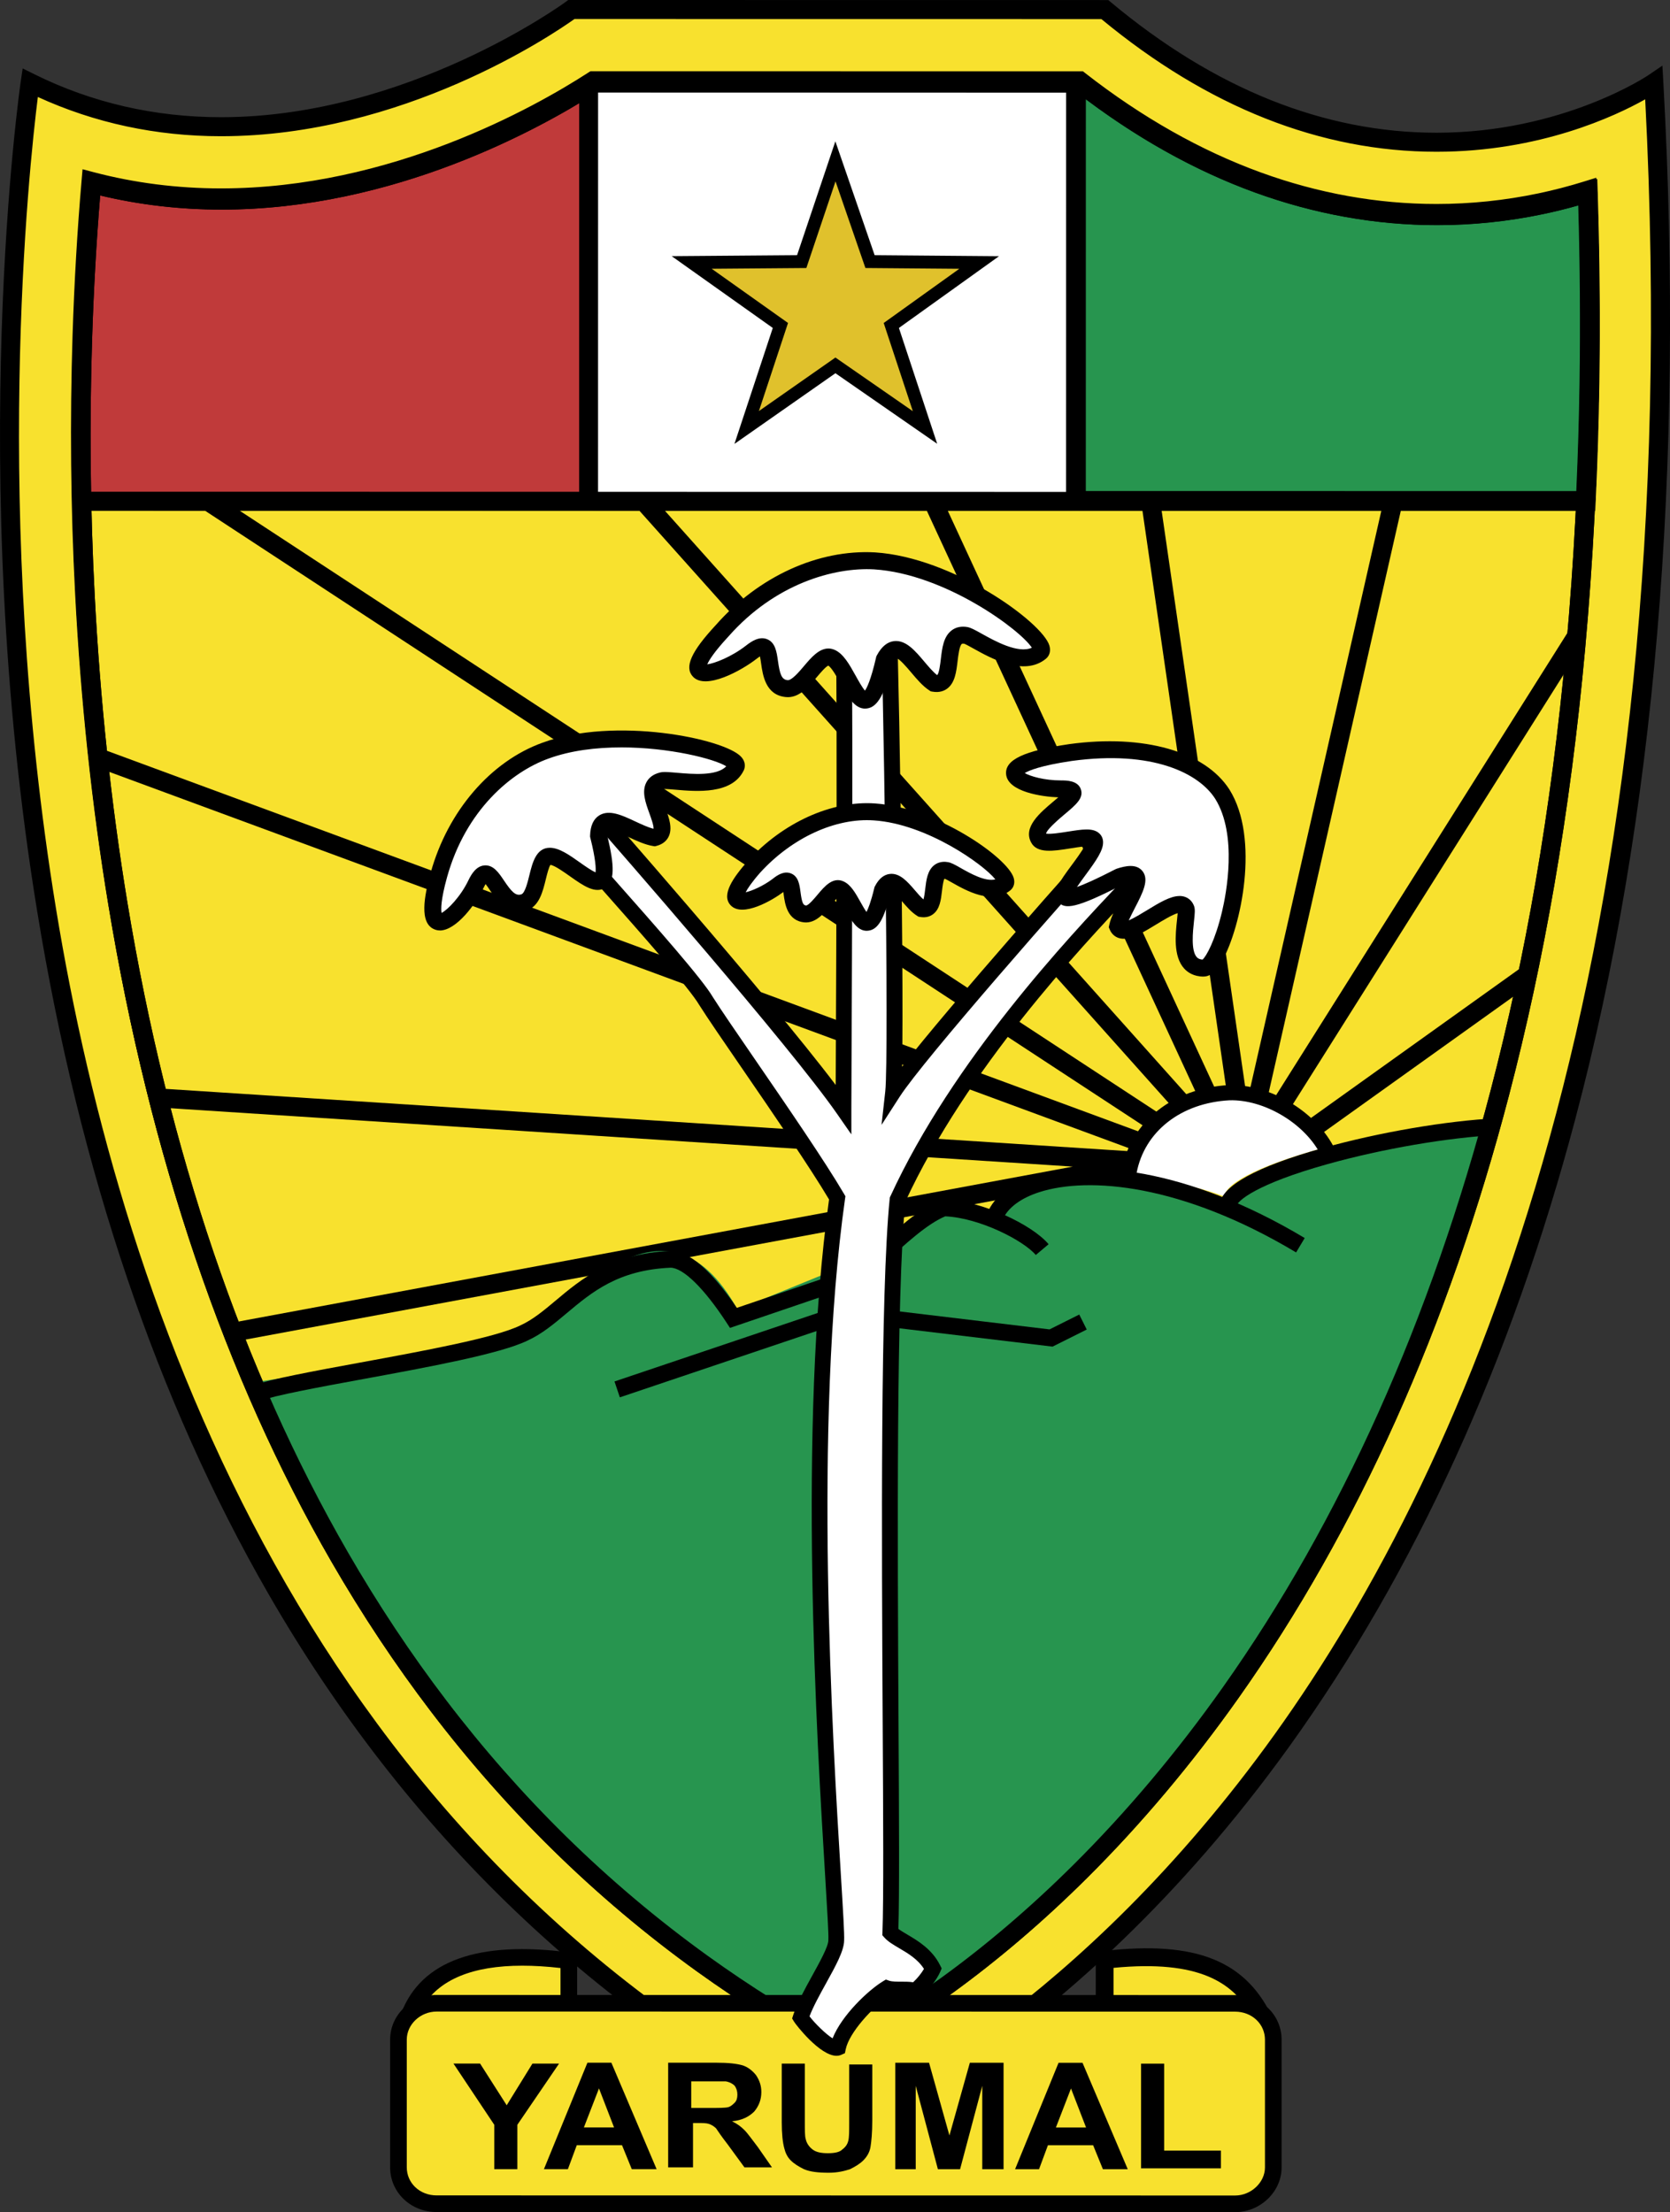 <?xml version="1.0" encoding="UTF-8"?>
<svg id="Capa_2" xmlns="http://www.w3.org/2000/svg" viewBox="0 0 727.85 964.32">
  <rect x="0" y="0" width="727.85" height="964.32" fill="#333333" stroke="none"/>
  <defs>
    <style>
      .cls-1 {
        fill: #c03a3a;
      }

      .cls-2, .cls-3 {
        fill: #fff;
      }

      .cls-3, .cls-4, .cls-5, .cls-6 {
        fill-rule: evenodd;
      }

      .cls-4, .cls-7 {
        fill: #f8e12e;
      }

      .cls-8, .cls-5 {
        fill: #27954f;
      }

      .cls-6 {
        fill: #e0c12c;
      }
    </style>
  </defs>
  <g id="Capa_1-2" data-name="Capa_1">
    <g>
      <g>
        <path class="cls-7" d="M470.56,35.22c24.91,19.44,50.94,34.16,77.5,43.82,25.54,9.29,51.78,14.01,78,14.01,15.15,0,30.38-1.58,45.25-4.69,6.9-1.45,13.74-3.22,20.45-5.32.89,28.26,1.14,56.05.73,83.05-.6,39.42-2.61,78.2-5.97,115.24-3.2,35.26-7.72,69.88-13.42,102.9-5.41,31.31-12.02,61.99-19.66,91.21-26.3,100.58-65.74,188.51-117.24,261.35-20.15,28.5-42.23,54.75-65.61,78-18.7,18.6-38.29,35.34-58.21,49.77-17.74,12.85-32.48,21.44-41.72,26.39-1.38.74-2.69,1.42-3.91,2.05-21.21-11.39-41.59-24.1-60.75-37.89-22.09-15.9-43.17-33.68-62.64-52.83-18.6-18.29-36.23-38.33-52.42-59.57-15.43-20.24-29.95-42.1-43.15-64.98-46.12-79.88-78.61-175.6-96.58-284.52-7.12-43.16-11.94-88.51-14.33-134.78-1.92-37.14-2.29-74.95-1.09-112.38.86-26.78,2.4-49.56,3.91-67.02,18.2,4.8,37.12,7.23,56.62,7.23,75.5.01,139.36-36.29,162.26-51.08l211.99.03M481.53,4.17l-232.49-.03s-69.08,51.1-152.72,51.09c-26.83,0-55.15-5.27-83.17-19.16,0,0-98.52,664.41,352.86,891.56,0,0,395.43-153.02,354.8-891.46,0,0-37.68,25.85-94.73,25.84-40.57,0-90.95-13.09-144.54-57.83h0Z"/>
        <path d="M365.78,932.15l-1.64-.83c-103.69-52.18-186.89-131.84-247.29-236.76-48.24-83.8-82.1-183.8-100.63-297.22C-15.31,204.43,8.8,37.13,9.05,35.46l.83-5.63,5.1,2.53c25.06,12.42,52.42,18.72,81.34,18.73h.03C177.67,51.09,245.89,1.31,246.57.81l1.1-.81,235.36.03,1.15.96c45.19,37.73,92.93,56.86,141.89,56.87h.03c54.98,0,92-24.86,92.37-25.12l6.07-4.14.41,7.33c9.29,168.87-3.64,320.98-38.43,452.11-27.87,105.05-69.76,196.96-124.51,273.18-48.78,67.91-98.95,110.53-132.45,134.33-36.44,25.89-61.03,35.53-62.05,35.93l-1.71.66ZM16.5,42.25c-3.84,30.53-20.21,182.01,7.93,353.96,28.8,176,111.49,410.05,341.74,526.86,13.32-5.74,104.08-48.05,189.49-167.2,84.48-117.85,180.74-336.93,161.38-712.57-13.03,7.33-45.94,22.85-90.94,22.85h-.03c-50.53,0-99.66-19.46-146.04-57.83l-229.66-.03c-9.59,6.83-74.81,51.09-154.03,51.09h-.03c-28.22,0-55.04-5.76-79.82-17.11ZM366.7,897.69l-1.92-1.03c-21.35-11.46-41.94-24.31-61.21-38.18-22.27-16.03-43.5-33.94-63.12-53.24-18.73-18.42-36.5-38.61-52.81-60.01-15.53-20.38-30.15-42.39-43.45-65.42-46.37-80.31-79.03-176.51-97.08-285.91-7.14-43.31-11.98-88.81-14.38-135.24-1.93-37.26-2.29-75.19-1.1-112.73.74-23.02,2.06-45.65,3.93-67.25l.42-4.9,4.76,1.26c17.81,4.7,36.51,7.09,55.56,7.09h.03c73.98,0,136.52-35.26,159.98-50.42l1.03-.66,214.64.03,1.12.88c24.55,19.16,50.25,33.69,76.37,43.2,25.08,9.13,50.85,13.76,76.58,13.76h.03c14.86,0,29.79-1.55,44.37-4.61,6.74-1.41,13.49-3.17,20.06-5.22l5.2-1.62.17,5.44c.89,28.28,1.14,56.28.73,83.25-.6,39.52-2.62,78.4-5.99,115.56-3.21,35.37-7.74,70.1-13.46,103.23-5.43,31.42-12.06,62.22-19.73,91.55-26.42,101.06-66.08,189.44-117.86,262.69-20.29,28.7-42.52,55.12-66.08,78.55-18.85,18.75-38.6,35.63-58.7,50.19-17.93,12.99-32.84,21.68-42.19,26.69-1.41.75-2.73,1.45-3.97,2.09l-1.94,1ZM43.41,84.25c-1.64,19.98-2.81,40.79-3.49,61.95-1.19,37.31-.83,75.01,1.09,112.04,2.38,46.12,7.19,91.31,14.28,134.32,17.88,108.42,50.21,203.68,96.08,283.12,13.12,22.72,27.54,44.44,42.86,64.54,16.07,21.09,33.58,40.98,52.03,59.13,19.32,19,40.23,36.64,62.15,52.42,18.4,13.24,38.03,25.54,58.37,36.57.62-.33,1.26-.67,1.92-1.02,9.12-4.89,23.68-13.38,41.24-26.1,19.75-14.3,39.17-30.91,57.72-49.35,23.22-23.09,45.14-49.14,65.15-77.45,51.21-72.43,90.44-159.91,116.61-260.01,7.61-29.1,14.2-59.68,19.58-90.86,5.68-32.91,10.18-67.42,13.38-102.57,3.36-36.95,5.36-75.62,5.96-114.93.38-25.13.19-51.17-.56-77.49-5.16,1.47-10.39,2.76-15.62,3.86-15.14,3.17-30.64,4.78-46.07,4.78h-.03c-26.7,0-53.42-4.8-79.42-14.26-26.54-9.66-52.61-24.31-77.51-43.57l-209.35-.03c-24.84,15.9-88.33,51.08-163.44,51.08h-.03c-18.07,0-35.84-2.07-52.9-6.16Z"/>
      </g>
      <g>
        <path class="cls-7" d="M470.8,36.18c24.91,19.44,50.94,34.16,77.5,43.82,25.54,9.29,51.78,14.01,78,14.01,15.15,0,30.38-1.58,45.25-4.69,6.9-1.45,13.74-3.22,20.45-5.32.89,28.26,1.14,56.05.73,83.05-.6,39.42-2.61,78.2-5.97,115.24-3.2,35.26-7.72,69.88-13.42,102.9-5.41,31.31-12.02,61.99-19.66,91.21-26.3,100.58-65.74,188.51-117.24,261.35-20.15,28.5-42.23,54.75-65.61,78-18.7,18.6-38.29,35.34-58.21,49.77-17.74,12.85-32.48,21.44-41.72,26.39-1.38.74-2.69,1.42-3.91,2.05-21.21-11.39-41.59-24.1-60.75-37.89-22.09-15.9-43.17-33.68-62.64-52.83-18.6-18.29-36.23-38.33-52.42-59.57-15.43-20.24-29.95-42.1-43.15-64.98-46.12-79.88-78.61-175.6-96.58-284.52-7.12-43.16-11.94-88.51-14.33-134.78-1.92-37.14-2.29-74.95-1.09-112.38.86-26.78,2.4-49.56,3.91-67.02,18.2,4.8,37.12,7.23,56.62,7.23,75.5.01,139.36-36.29,162.26-51.08l211.99.03"/>
        <path d="M366.95,898.64l-1.92-1.03c-21.35-11.47-41.94-24.31-61.21-38.18-22.26-16.02-43.5-33.94-63.12-53.24-18.74-18.43-36.51-38.62-52.81-60.01-15.53-20.37-30.15-42.38-43.45-65.42-46.37-80.31-79.03-176.51-97.08-285.91-7.14-43.31-11.98-88.81-14.38-135.24-1.93-37.26-2.29-75.19-1.1-112.73.74-23.02,2.06-45.65,3.93-67.25l.42-4.9,4.76,1.26c17.81,4.7,36.51,7.09,55.56,7.09h.03c73.98,0,136.52-35.26,159.98-50.42l1.03-.66,214.64.03,1.12.88c24.55,19.16,50.25,33.69,76.37,43.2,25.09,9.13,50.85,13.76,76.59,13.76h.03c14.86,0,29.79-1.55,44.37-4.61,6.74-1.41,13.49-3.17,20.06-5.22l5.2-1.62.17,5.44c.89,28.27,1.14,56.28.73,83.25-.6,39.53-2.62,78.41-5.99,115.56-3.21,35.37-7.74,70.1-13.46,103.23-5.43,31.43-12.07,62.23-19.73,91.55-26.42,101.06-66.08,189.44-117.86,262.69-20.29,28.7-42.52,55.12-66.08,78.55-18.86,18.75-38.61,35.63-58.7,50.19-17.92,12.98-32.83,21.68-42.19,26.69-1.41.75-2.73,1.45-3.97,2.09l-1.94,1ZM43.66,85.21c-1.64,19.98-2.82,40.79-3.49,61.95-1.19,37.31-.83,75.01,1.09,112.04,2.38,46.12,7.19,91.31,14.28,134.32,17.88,108.42,50.21,203.67,96.08,283.12,13.12,22.73,27.54,44.44,42.86,64.54,16.06,21.08,33.57,40.97,52.03,59.13,19.32,19.01,40.23,36.64,62.15,52.42,18.4,13.24,38.02,25.54,58.37,36.57.62-.33,1.26-.67,1.92-1.02,9.13-4.89,23.7-13.39,41.24-26.1,19.75-14.3,39.17-30.9,57.72-49.35,23.22-23.09,45.14-49.15,65.15-77.45,51.21-72.43,90.44-159.91,116.61-260.01,7.61-29.09,14.2-59.67,19.58-90.86,5.68-32.91,10.18-67.42,13.38-102.57,3.36-36.94,5.36-75.61,5.96-114.93.38-25.13.19-51.17-.56-77.49-5.16,1.47-10.39,2.77-15.62,3.86-15.14,3.17-30.64,4.78-46.07,4.78h-.03c-26.7,0-53.42-4.8-79.42-14.26-26.54-9.65-52.61-24.31-77.51-43.57l-209.35-.03c-24.84,15.9-88.33,51.08-163.44,51.08h-.03c-18.07,0-35.84-2.07-52.9-6.16Z"/>
      </g>
      <g>
        <path class="cls-7" d="M691.12,218.58c.8-16.99,1.34-34.2,1.6-51.53.41-27,.16-54.8-.73-83.05-6.71,2.09-13.55,3.87-20.45,5.32-14.87,3.12-30.1,4.7-45.25,4.69-26.22,0-52.46-4.72-78-14.01-26.57-9.67-52.59-24.39-77.5-43.82l-211.99-.03c-22.89,14.8-86.75,51.1-162.26,51.08-19.49,0-38.42-2.42-56.62-7.23-1.51,17.46-3.06,40.24-3.91,67.02-.76,23.76-.89,47.67-.39,71.47l655.48.09Z"/>
        <path d="M695.07,222.72l-663.49-.09-.09-4.05c-.5-23.86-.37-47.98.39-71.69.74-23.02,2.06-45.65,3.93-67.25l.42-4.9,4.76,1.26c17.81,4.7,36.51,7.09,55.56,7.09h.03c73.98,0,136.52-35.26,159.98-50.42l1.03-.66,214.64.03,1.12.88c24.55,19.16,50.25,33.69,76.37,43.2,25.09,9.13,50.85,13.76,76.59,13.76h.03c14.86,0,29.79-1.55,44.37-4.61,6.74-1.41,13.49-3.17,20.06-5.22l5.2-1.62.17,5.44c.89,28.27,1.14,56.28.73,83.25-.26,17.29-.8,34.67-1.61,51.66l-.19,3.95ZM39.7,214.35l647.47.09c.7-15.65,1.18-31.59,1.42-47.45.38-25.13.19-51.17-.56-77.49-5.16,1.47-10.39,2.77-15.62,3.86-15.14,3.17-30.64,4.78-46.07,4.78h-.03c-26.7,0-53.42-4.8-79.42-14.26-26.54-9.65-52.61-24.31-77.51-43.57l-209.35-.03c-24.84,15.9-88.33,51.08-163.44,51.08h-.03c-18.07,0-35.84-2.07-52.9-6.16-1.64,19.98-2.81,40.79-3.49,61.95-.71,22.23-.87,44.81-.47,67.2Z"/>
      </g>
      <g>
        <path class="cls-1" d="M691.12,218.58c.8-16.99,1.34-34.2,1.6-51.53.41-27,.16-54.8-.73-83.05-6.71,2.09-13.55,3.87-20.45,5.32-14.87,3.12-30.1,4.7-45.25,4.69-26.22,0-52.46-4.72-78-14.01-26.57-9.67-52.59-24.39-77.5-43.82l-211.99-.03c-22.89,14.8-86.75,51.1-162.26,51.08-19.49,0-38.42-2.42-56.62-7.23-1.51,17.46-3.06,40.24-3.91,67.02-.76,23.76-.89,47.67-.39,71.47l655.48.09Z"/>
        <path d="M695.07,222.72l-663.49-.09-.09-4.05c-.5-23.86-.37-47.98.39-71.69.74-23.02,2.06-45.65,3.93-67.25l.42-4.9,4.76,1.26c17.81,4.7,36.51,7.09,55.56,7.09h.03c73.98,0,136.52-35.26,159.98-50.42l1.03-.66,214.64.03,1.12.88c24.55,19.16,50.25,33.69,76.37,43.2,25.09,9.13,50.85,13.76,76.59,13.76h.03c14.86,0,29.79-1.55,44.37-4.61,6.74-1.41,13.49-3.17,20.06-5.22l5.2-1.62.17,5.44c.89,28.27,1.14,56.28.73,83.25-.26,17.29-.8,34.67-1.61,51.66l-.19,3.95ZM39.7,214.35l647.47.09c.7-15.65,1.18-31.59,1.42-47.45.38-25.13.19-51.17-.56-77.49-5.16,1.47-10.39,2.77-15.62,3.86-15.14,3.17-30.64,4.78-46.07,4.78h-.03c-26.7,0-53.42-4.8-79.42-14.26-26.54-9.65-52.61-24.31-77.51-43.57l-209.35-.03c-24.84,15.9-88.33,51.08-163.44,51.08h-.03c-18.07,0-35.84-2.07-52.9-6.16-1.64,19.98-2.81,40.79-3.49,61.95-.71,22.23-.87,44.81-.47,67.2Z"/>
      </g>
      <g>
        <path class="cls-2" d="M465.78,36.17l-206.05-.03c-.61,0-1.21.18-1.72.51,0,0-.01,0-.02.01-.9.58-1.44,1.58-1.44,2.65l-.02,176.04c0,1.75,1.42,3.16,3.16,3.16l206.07.03c1.75,0,3.16-1.42,3.16-3.16l.02-176.05c0-1.75-1.42-3.16-3.16-3.16Z"/>
        <path d="M465.75,222.67l-206.07-.03c-1.95,0-3.78-.76-5.15-2.13-1.38-1.38-2.13-3.21-2.13-5.15l.02-176.04c0-2.48,1.24-4.77,3.33-6.12,1.2-.78,2.57-1.18,3.98-1.18l206.05.03c1.95,0,3.77.76,5.15,2.13,1.38,1.38,2.13,3.21,2.13,5.15l-.02,176.05c0,4.02-3.27,7.28-7.29,7.28ZM260.65,214.4l204.15.03.02-174.13-204.15-.03-.02,174.13ZM465.78,40.3h0,0Z"/>
      </g>
      <g>
        <path class="cls-8" d="M671.55,89.11c-14.87,3.12-30.1,4.7-45.25,4.69-26.22,0-52.46-4.72-78-14.01-26.39-9.6-52.25-24.2-77.01-43.44-.26.08-.52.19-.75.33,0,0-.02,0-.02.01-.98.58-1.58,1.58-1.58,2.65l-.02,176.04c0,1.35.93,2.5,2.23,2.96l219.98.03c.8-16.99,1.34-34.2,1.6-51.53.41-27,.16-54.8-.73-83.05-6.71,2.09-13.55,3.87-20.45,5.32Z"/>
        <path d="M695.24,222.69l-224.81-.03-.68-.24c-3.07-1.06-5.13-3.89-5.13-7.03l.02-176.04c0-2.55,1.38-4.96,3.61-6.31l.03-.02s.03-.02.05-.03l.09-.05c.5-.29,1.04-.52,1.6-.7l2.15-.67,1.78,1.38c24.4,18.96,49.91,33.36,75.84,42.8,25.07,9.12,50.81,13.75,76.53,13.75h.03c14.85,0,29.76-1.55,44.34-4.6h0c6.73-1.41,13.48-3.16,20.05-5.21l5.41-1.69.18,5.67c.89,28.28,1.14,56.29.73,83.26-.26,17.29-.8,34.67-1.61,51.67l-.19,4.11ZM473.23,214.04l213.78.03c.7-15.59,1.17-31.48,1.41-47.28.38-25.06.19-51.02-.56-77.26-5.1,1.45-10.26,2.72-15.42,3.8h0c-15.15,3.18-30.66,4.79-46.1,4.79h-.03c-26.72,0-53.46-4.8-79.47-14.27-25.14-9.15-49.87-22.79-73.58-40.58l-.02,170.77Z"/>
      </g>
      <rect x="561.62" y="454.1" width="115.08" height="8.28" transform="translate(-151.03 445.81) rotate(-35.58)"/>
      <rect x="501.99" y="375.5" width="241.23" height="8.28" transform="translate(-30.44 704.12) rotate(-57.79)"/>
      <rect x="446.24" y="344" width="263.2" height="8.28" transform="translate(110.38 834.54) rotate(-77.21)"/>
      <rect x="516.35" y="217.29" width="8.28" height="264.56" transform="translate(-44.76 78.27) rotate(-8.25)"/>
      <rect x="462.48" y="205.34" width="8.28" height="285.94" transform="translate(-103.11 228.03) rotate(-24.82)"/>
      <rect x="395.03" y="173.25" width="8.28" height="356.12" transform="translate(-132.56 355.27) rotate(-41.78)"/>
      <rect x="295.89" y="105.01" width="8.28" height="501.6" transform="translate(-162.03 411.63) rotate(-56.75)"/>
      <rect x="268.32" y="172.78" width="8.28" height="484.54" transform="translate(-211.26 526.94) rotate(-69.74)"/>
      <polygon points="102.18 584.84 100.66 576.7 467.57 508.55 70.32 482.84 70.86 474.58 534.32 504.57 102.18 584.84"/>
      <path class="cls-3" d="M577.2,500.27c-2.32-11.21-30.16-27.46-49.88-22.82-20.11,4.64-30.55,24.74-35.58,32.09,10.83,6.58,22.43,4.64,41.76,11.99,1.16-6.57,18.18-14.31,43.7-21.26"/>
      <path d="M495.38,511.35l-6.52-1.23c4.01-21.26,22.38-35.82,46.79-37.11,17.58-.42,37.06,10.98,45.44,26.56l-5.84,3.14c-7.16-13.31-24.45-23.47-39.35-23.07-21.16,1.11-37.1,13.56-40.53,31.71Z"/>
      <path class="cls-5" d="M112.6,602.3c63.4,143.09,160.87,239.64,254.06,291.08,131.49-76.55,227.81-221.02,285.84-402.38-47.18,7.34-106.69,19.68-119.45,34.76-44.47-13.54-79.25-16.55-99.37,4.33-15.47-5.8-33.33-4.08-46.87,14.1l-65.36,26.67c-15.85-28.62-36.35-33.26-62.26-13.54-20.88,15.08-44.9,36.15-55.72,31.12l-90.88,13.86Z"/>
      <path d="M538.68,526.19l-7.26-.78c.91-8.44,16.11-16.84,45.18-24.97,24.53-6.86,53.58-11.83,75.81-12.98l.38,7.29c-21.73,1.12-50.18,6-74.22,12.72-30.88,8.64-39.6,16.02-39.89,18.72Z"/>
      <path d="M564.88,545.95c-49.8-29.83-90.42-33.14-111.83-26.29-8.1,2.59-13.77,6.8-15.97,11.84l-6.69-2.92c3.1-7.1,10.17-12.59,20.44-15.87,22.93-7.33,65.92-4.1,117.81,26.98l-3.75,6.26Z"/>
      <path d="M112.68,610.81l-2.44-6.88c8.07-2.85,26.06-6.16,46.89-9.99,27.49-5.05,58.66-10.78,69.65-16.16,5.47-2.5,10.32-6.57,15.45-10.88,10.87-9.13,24.4-20.49,49.81-21.58h.16c8.08,0,17.81,8.34,28.94,24.81l51.16-17.41c2.62-2.35,5.14-4.66,7.58-6.9,11.12-10.19,20.72-18.99,30.09-22.67l.69-.27.74.02c16.53.41,38.48,10.99,45.62,19.48l-5.58,4.7c-5.29-6.28-24.43-16.18-39.47-16.86-7.94,3.37-16.86,11.55-27.15,20.98-2.63,2.41-5.36,4.91-8.2,7.45l-.55.5-57.91,19.71-1.55-2.37c-9.73-14.89-18.82-23.8-24.33-23.87-22.87,1-34.29,10.6-45.34,19.87-5.52,4.64-10.74,9.02-17.02,11.89-11.81,5.79-43.49,11.61-71.45,16.75-19.67,3.62-38.25,7.03-45.77,9.69Z"/>
      <polygon points="270.15 609.13 267.82 602.21 367.21 568.7 368.03 568.8 457.43 579.51 470.38 573.04 473.64 579.57 458.74 587.02 367.98 576.15 270.15 609.13"/>
      <path d="M366.95,898.64l-1.92-1.03c-21.35-11.47-41.94-24.31-61.21-38.18-22.26-16.02-43.5-33.94-63.12-53.24-18.74-18.43-36.51-38.62-52.81-60.01-15.53-20.37-30.15-42.38-43.45-65.42-46.37-80.31-79.03-176.51-97.08-285.91-7.14-43.31-11.98-88.81-14.38-135.24-1.93-37.26-2.29-75.19-1.1-112.73.74-23.02,2.06-45.65,3.93-67.25l.42-4.9,4.76,1.26c17.81,4.7,36.51,7.09,55.56,7.09h.03c73.98,0,136.52-35.26,159.98-50.42l1.03-.66,214.64.03,1.12.88c24.55,19.16,50.25,33.69,76.37,43.2,25.09,9.13,50.85,13.76,76.59,13.76h.03c14.86,0,29.79-1.55,44.37-4.61,6.74-1.41,13.49-3.17,20.06-5.22l5.2-1.62.17,5.44c.89,28.27,1.14,56.28.73,83.25-.6,39.53-2.62,78.41-5.99,115.56-3.21,35.37-7.74,70.1-13.46,103.23-5.43,31.43-12.07,62.23-19.73,91.55-26.42,101.06-66.08,189.44-117.86,262.69-20.29,28.7-42.52,55.12-66.08,78.55-18.86,18.75-38.61,35.63-58.7,50.19-17.92,12.98-32.83,21.68-42.19,26.69-1.41.75-2.73,1.45-3.97,2.09l-1.94,1ZM43.66,85.21c-1.64,19.98-2.82,40.79-3.49,61.95-1.19,37.31-.83,75.01,1.09,112.04,2.38,46.12,7.19,91.31,14.28,134.32,17.88,108.42,50.21,203.67,96.08,283.12,13.12,22.73,27.54,44.44,42.86,64.54,16.06,21.08,33.57,40.97,52.03,59.13,19.32,19.01,40.23,36.64,62.15,52.42,18.4,13.24,38.02,25.54,58.37,36.57.62-.33,1.26-.67,1.92-1.02,9.13-4.89,23.7-13.39,41.24-26.1,19.75-14.3,39.17-30.9,57.72-49.35,23.22-23.09,45.14-49.15,65.15-77.45,51.21-72.43,90.44-159.91,116.61-260.01,7.61-29.09,14.2-59.67,19.58-90.86,5.68-32.91,10.18-67.42,13.38-102.57,3.36-36.94,5.36-75.61,5.96-114.93.38-25.13.19-51.17-.56-77.49-5.16,1.47-10.39,2.77-15.62,3.86-15.14,3.17-30.64,4.78-46.07,4.78h-.03c-26.7,0-53.42-4.8-79.42-14.26-26.54-9.65-52.61-24.31-77.51-43.57l-209.35-.03c-24.84,15.9-88.33,51.08-163.44,51.08h-.03c-18.07,0-35.84-2.07-52.9-6.16Z"/>
      <g>
        <path class="cls-4" d="M553.79,882.97c-9.32-20.88-28.84-33.65-72.33-28.63v23.2s72.33,5.42,72.33,5.42Z"/>
        <path d="M557.69,886.43l-80.12-5.25v-30.3s3.44-.4,3.44-.4c40.43-4.67,62.57,4.32,74.06,30.07l2.62,5.87ZM485.33,873.91l59.66,3.91c-7.77-13.32-22.11-23.64-59.65-19.99v16.08Z"/>
        <path class="cls-4" d="M178.3,878.67c8.12-20.88,31.33-29,69.61-23.97v23.59s-69.61.38-69.61.38Z"/>
        <path d="M173,882.32l1.93-4.96c8.82-22.66,33.53-31.49,73.46-26.24l3.15.41v30.37s-78.54.43-78.54.43ZM227.64,856.88c-21.75,0-36.34,6.07-43.54,18.13l60.19-.33v-16.78c-5.95-.68-11.5-1.02-16.65-1.02Z"/>
        <path class="cls-4" d="M190.29,873.25l348.03.05c9.28,0,16.63,6.96,16.63,15.86v55.68c0,8.51-7.74,15.85-16.64,15.85l-348.03-.05c-9.28,0-16.63-6.96-16.63-15.86v-55.68c0-8.89,7.74-15.85,16.64-15.85Z"/>
        <path d="M538.31,964.32h0l-348.03-.05c-5.43,0-10.5-1.99-14.29-5.59-3.84-3.66-5.96-8.59-5.96-13.89v-55.68c0-10.74,9.09-19.47,20.26-19.47h0l348.03.05c5.43,0,10.5,1.99,14.29,5.59,3.84,3.66,5.96,8.59,5.96,13.89v55.68c0,10.56-9.28,19.47-20.26,19.47ZM190.29,876.88c-7.05,0-13,5.6-13,12.23v55.68c0,3.3,1.31,6.36,3.7,8.64,2.43,2.32,5.74,3.59,9.3,3.59l348.03.05h0c6.93,0,13-5.71,13-12.23v-55.68c0-3.29-1.31-6.36-3.7-8.64-2.44-2.32-5.74-3.59-9.3-3.6l-348.03-.05h0Z"/>
        <path d="M497.32,945.61v-46.02s10.06,0,10.06,0v37.9s24.74,0,24.74,0v7.73s-34.8,0-34.8,0v.39ZM473.35,927.43l-6.57-17.02-6.58,17.01h13.15ZM491.52,945.61h-10.83s-4.25-10.44-4.25-10.44h-19.72s-3.87,10.44-3.87,10.44h-10.44s18.95-46.4,18.95-46.4h10.44s19.72,46.41,19.72,46.41ZM390.21,945.59v-46.4s14.7,0,14.7,0l8.89,31.71,8.9-31.71h14.69s0,46.41,0,46.41h-9.28s0-36.35,0-36.35l-9.67,36.35h-9.67s-9.66-36.35-9.66-36.35v36.35s-8.9,0-8.9,0ZM340.72,899.57h10.05s0,25.14,0,25.14c0,3.87,0,6.57.39,7.73.39,1.93,1.55,3.48,3.09,4.64,1.55,1.16,3.87,1.55,6.57,1.55,2.71,0,5.03-.39,6.19-1.55,1.55-1.16,2.32-2.32,2.71-3.87.39-1.55.39-4.25.39-7.73v-25.52s10.06,0,10.06,0v24.36c0,5.41-.39,9.28-.78,11.6-.39,2.32-1.55,4.25-3.09,5.8-1.55,1.55-3.48,2.71-5.8,3.87-2.32.77-5.41,1.55-9.28,1.55-4.64,0-8.12-.39-10.83-1.55-2.32-1.16-4.25-2.32-5.8-3.87-1.55-1.55-2.32-3.48-2.71-5.03-.77-2.71-1.16-6.57-1.16-11.6v-25.52s0,0,0,0ZM301.27,918.9h7.35c4.64,0,7.73,0,8.89-.38,1.16-.39,1.93-1.16,2.71-1.93.77-.77,1.16-1.93,1.16-3.48,0-1.55-.39-2.71-1.16-3.87-.77-.77-1.93-1.55-3.87-1.93-.77,0-3.09,0-7.35,0h-7.73s0,11.6,0,11.6ZM291.21,945.58v-46.4s20.89,0,20.89,0c5.41,0,8.89.39,11.6,1.16,2.32.77,4.25,2.32,5.8,4.25,1.55,2.32,2.32,4.64,2.32,7.35,0,3.48-1.16,6.19-3.09,8.51-2.32,2.32-5.41,3.87-9.67,4.25,2.32,1.16,3.87,2.32,5.41,3.87,1.55,1.55,3.09,3.87,5.8,7.35l6.19,8.89h-11.99s-7.35-10.06-7.35-10.06c-2.71-3.48-4.25-5.8-5.03-6.96-.77-.77-1.93-1.55-3.09-1.93s-2.71-.39-5.03-.39h-1.93s0,19.33,0,19.33h-10.83s0,.77,0,.77ZM267.63,927.4l-6.57-17.02-6.58,17.01h13.15ZM286.18,945.58h-10.83s-4.25-10.44-4.25-10.44h-19.72s-3.87,10.44-3.87,10.44h-10.44s18.95-46.4,18.95-46.4h10.44s19.72,46.41,19.72,46.41ZM215.42,945.57v-19.34s-17.78-26.68-17.78-26.68h11.6s11.6,18.18,11.6,18.18l11.22-18.17h11.6s-18.18,26.68-18.18,26.68v19.34s-10.06,0-10.06,0Z"/>
      </g>
      <path class="cls-3" d="M490.99,357.05c-23.59,25.91-90.5,101.69-101.72,119.09,1.94-17.4-1.13-206.5-2.68-225.06-3.48,2.71-12.37.39-19.34,3.09,1.54,20.11.36,218.49.36,229.31-22.04-31.71-105.55-126.85-111.35-133.43-1.16,1.55-8.89,5.41-13.54,9.67,9.28,11.99,58,64.59,64.96,76.58,9.28,14.7,44.08,63.42,57.22,85.86-17.42,123.36.34,310.13-.43,323.67,0,6.57-11.99,22.81-15.47,33.64,2.32,3.87,12.76,14.7,16.24,13.15,1.93-9.28,14.31-21.65,21.27-25.91,3.48,1.16,9.28,0,12.37,1.16,3.48-2.71,6.57-6.96,7.74-9.67-4.64-9.28-15.08-11.99-18.56-15.86,1.55-41.38-3.06-257.93,3.14-319.41,32.88-71.54,99.01-133.78,109.07-146.16l-9.28-19.72Z"/>
      <path d="M364.61,896.17c-7.25,0-17.71-13.5-18.57-14.94l-.8-1.34.48-1.49c1.68-5.23,5.07-11.35,8.34-17.28,3.1-5.62,6.97-12.6,6.97-15.31v-.2c.15-2.53-.48-12.83-1.35-27.09-3.61-59.04-12.06-196.98,1.65-295.66-8.36-14.07-24.64-37.79-37.78-56.94-8.19-11.93-15.26-22.23-18.77-27.79-4.24-7.29-25.03-30.8-41.73-49.69-10.45-11.82-19.47-22.02-23.03-26.62l-1.94-2.51,2.34-2.14c2.82-2.59,6.52-4.93,9.49-6.81,1.43-.9,3.19-2.02,3.69-2.48l2.47-3.29,2.8,3.18c.81.92,75.86,86.17,105.36,125.19,0-1.58.01-3.31.02-5.18.22-48.56.9-196.33-.41-213.35l-.2-2.55,2.38-.93c4.01-1.56,8.27-1.67,12.03-1.78,2.48-.07,5.57-.15,6.44-.82l5.02-3.91.53,6.34c1.55,18.59,3.95,169.03,3.13,214.2,20.88-26.81,74.68-87.65,95.28-110.26l3.47-3.81,12.4,26.35-1.37,1.68c-1.86,2.29-5.41,6.05-10.32,11.26-21.33,22.62-71.19,75.52-98.06,133.64-3.99,40.66-3.39,148.53-2.96,227.4.23,41.46.41,74.52-.05,89.62.98.74,2.37,1.56,3.81,2.41,4.57,2.7,10.84,6.39,14.33,13.38l.71,1.43-.63,1.47c-1.34,3.13-4.79,7.92-8.79,11.03l-1.52,1.18-1.81-.68c-.96-.36-3.02-.36-4.83-.36-1.91,0-3.88,0-5.7-.33-6.86,4.69-17,15.6-18.53,22.91l-.36,1.73-1.62.72c-.64.28-1.31.41-2.02.41ZM352.82,878.96c2.37,3.15,7.17,7.8,10.05,9.61,3.93-10.03,15.56-20.97,21.83-24.8l1.37-.83,1.52.51c1.21.4,3.26.4,5.24.4,1.74,0,3.52,0,5.15.26,1.91-1.76,3.64-3.99,4.72-5.82-2.7-4.27-7-6.8-10.84-9.06-2.59-1.52-4.82-2.84-6.37-4.57l-.93-1.04.05-1.4c.53-14.12.33-49.71.1-90.93-.44-79.39-1.04-188.12,3.05-228.7l.06-.57.24-.52c27.28-59.36,77.92-113.08,99.54-136.01,3.61-3.83,6.63-7.03,8.59-9.25l-6.13-13.03c-27.47,30.37-87.69,98.97-97.9,114.81l-7.95,12.33,1.62-14.57c1.69-15.21-.76-185.53-2.42-220.01-1.63.22-3.39.27-5.2.32-2.49.07-5.04.14-7.38.63,1.12,26.55.49,164.5.28,211.12-.04,8.48-.06,14.08-.06,15.66v11s-6.28-9.03-6.28-9.03c-20.46-29.45-95.34-115.14-108.98-130.69-.63.42-1.37.89-2.23,1.43-1.88,1.19-4.06,2.57-6.02,4.03,4.28,5.17,11.97,13.85,20.64,23.66,17.79,20.11,37.95,42.91,42.46,50.68,3.37,5.34,10.41,15.59,18.56,27.46,13.53,19.71,30.37,44.25,38.65,58.38l.61,1.04-.17,1.19c-13.85,98.07-5.38,236.4-1.76,295.47.94,15.41,1.52,24.77,1.37,27.82-.06,4.48-3.66,11-7.83,18.54-2.77,5.02-5.63,10.18-7.26,14.5ZM253.51,347.98s0,0,0,.01h0Z"/>
      <path class="cls-3" d="M207.53,385.24c6.96-14.31,9.28,11.99,20.88,8.12,6.96-2.32,5.03-20.11,11.22-20.11,9.28,0,30.93,29.78,21.27-8.89.39-13.92,14.69-.77,24.36.78,10.44-2.71-8.5-21.66,3.1-24.75,3.87-1.16,27.07,5.03,32.48-6.18,2.71-6.19-49.5-19.34-83.14-6.97-19.34,6.96-38.67,26.29-46.41,54.13-9.67,34.8,9.67,17.79,16.24,3.87Z"/>
      <path d="M191.7,405.59c-.74,0-1.47-.12-2.18-.39-6.98-2.6-4.63-14.63-1.8-24.82,7.45-26.79,26.11-48.48,48.72-56.62,31.47-11.57,79.08-1.82,86.49,6.06,2.38,2.52,1.69,4.95,1.28,5.88l-.06.13c-5.1,10.55-20.52,9.22-29.73,8.42-1.99-.17-4.47-.39-5.15-.27-.61.17-.96.38-1.04.52-.6,1.15.87,5.19,1.75,7.61,1.62,4.46,3.29,9.06,1.33,12.8-.69,1.32-2.15,3.05-5.15,3.83l-.75.19-.76-.12c-3.55-.57-7.29-2.31-10.9-4-2.61-1.22-7.46-3.47-8.74-3.03.03.02-.32.55-.42,2.23,3.44,13.95,3.24,20.17-.71,22.87-4.35,2.98-9.73-.83-15.43-4.86-2.68-1.9-6.65-4.71-8.54-5.02-.73,1-1.52,4.23-2.01,6.22-1.36,5.56-2.9,11.85-8.35,13.67-8.25,2.75-13.15-4.56-16.08-8.92-.53-.79-1.24-1.84-1.83-2.59-.22.36-.49.84-.81,1.49-3.35,7.08-11.92,18.75-19.16,18.75ZM270.72,325.81c-10.83,0-22.02,1.33-31.74,4.9-16,5.76-35.98,22.35-44.13,51.65-2.8,10.05-2.67,14.13-2.4,15.6,2.56-1.25,8.36-7.15,11.74-14.3l.02-.04c1.27-2.61,3.38-6.12,6.96-6.37,3.88-.28,6.21,3.21,8.47,6.57,3.31,4.93,5.1,6.87,7.6,6.03,1.57-.52,2.78-5.46,3.5-8.41,1.3-5.29,2.91-11.88,8.88-11.88h0c4.07,0,8.47,3.11,13.12,6.4,1.98,1.4,5.08,3.6,6.82,4.31.19-1.52.13-5.46-2.26-15.01l-.12-.49v-.51c.13-4.29,1.47-7.25,3.99-8.81,4.34-2.68,9.87-.1,15.72,2.64,2.75,1.28,5.57,2.6,7.93,3.19.2-1.22-1.07-4.73-1.77-6.67-1.7-4.68-3.46-9.52-1.35-13.55,1.1-2.1,3.01-3.53,5.7-4.24,1.51-.46,3.56-.3,7.68.05,6.66.58,17.39,1.51,21.44-2.83-5.19-3.27-24.84-8.24-45.8-8.24Z"/>
      <path class="cls-3" d="M327.42,284.33c12.76-10.05,3.09,14.7,15.47,15.86,7.35.77,13.54-15.85,19.34-13.53,8.51,3.48,14.3,39.45,23.2.78,6.58-12.37,13.92,5.42,21.65,10.44,10.83,1.93,2.32-22.82,13.92-20.88,3.87.77,22.43,15.47,32.48,7.35,5.41-4.25-35.96-37.51-72.31-39.84-20.88-1.16-46.79,8.11-66.52,30.54-24.75,26.68.38,18.95,12.76,9.28Z"/>
      <path d="M377.03,308.9c-4.62,0-7.51-5.22-10.57-10.74-1.49-2.69-3.94-7.11-5.46-8-1.14.44-3.53,3.26-4.98,4.98-3.7,4.37-7.89,9.32-13.53,8.72-8.82-.83-10.05-9.52-10.78-14.72-.13-.9-.29-2.1-.49-3-.39.24-.89.59-1.52,1.09h-.01c-6.34,4.96-22.13,13.79-27.71,7.71-3.78-4.11-.8-10.82,9.96-22.42,18.66-21.21,44.63-33.1,69.43-31.72,33.94,2.17,72.81,30.35,75.97,40.55.73,2.34.13,4.54-1.59,5.89-9.54,7.7-23.85-.28-31.54-4.56-1.49-.83-3.33-1.85-3.97-2.07-.49-.07-.87-.04-1.03.08-1.06.79-1.55,4.97-1.85,7.46-.55,4.68-1.13,9.51-4.56,12.05-1.21.9-3.31,1.85-6.4,1.3l-.74-.13-.63-.41c-2.86-1.86-5.43-4.89-7.9-7.82-1.87-2.21-5.35-6.32-6.67-6.32h0s-.6.24-1.57,1.93c-3.21,13.78-6.31,19.42-10.98,20.08-.31.04-.61.06-.9.06ZM361.02,282.7c.83,0,1.69.16,2.58.52,3.93,1.61,6.56,6.35,9.34,11.36,1.11,2.01,2.86,5.16,4.05,6.48.85-1.22,2.6-4.72,4.84-14.46l.11-.48.23-.43c2.02-3.8,4.56-5.9,7.54-6.22,5.12-.55,9.18,4.25,13.1,8.9,1.88,2.22,3.82,4.52,5.59,5.9.03,0,.05-.01.05-.01.85-.61,1.36-4.91,1.6-6.98.57-4.83,1.16-9.81,4.75-12.51,1.86-1.4,4.15-1.88,6.82-1.43,1.55.31,3.11,1.15,6.22,2.89,5.68,3.17,15.86,8.84,21.88,6.13-4.97-7.76-37.87-32.19-68.77-34.16-17.39-.97-43.21,6.22-63.5,29.29-6.31,6.81-8.47,10.42-9.2,12.11,3.27-.42,10.72-3.35,16.9-8.18,2.53-1.99,5.86-4.11,9.19-2.78,3.59,1.44,4.16,5.52,4.72,9.47.81,5.72,1.57,8.15,4.19,8.39,1.78.19,5.02-3.62,7.15-6.14,3.07-3.63,6.48-7.66,10.64-7.66ZM451.16,281.47s-.02.02-.04.03c.01,0,.02-.02.04-.03Z"/>
      <path class="cls-3" d="M339.01,386.03c10.06-8.12,2.32,11.6,11.99,12.38,5.8.39,10.83-12.76,15.08-10.83,6.57,2.71,11.21,30.94,18.56.39,5.03-9.67,10.83,4.26,17.01,8.12,8.51,1.55,1.94-18.17,10.83-16.63,3.09.39,17.4,12.38,25.52,5.8,4.25-3.48-28.23-29.39-56.84-31.33-16.24-1.16-36.74,6.57-52.59,23.97-18.95,21.65.77,15.47,10.44,8.12Z"/>
      <path d="M377.73,405.76c-4.16,0-6.69-4.53-9.14-8.92-.9-1.61-2.46-4.41-3.5-5.49-.85.7-2.15,2.25-3.06,3.34-3.04,3.62-6.49,7.72-11.28,7.4-7.68-.61-8.67-8.2-9.21-12.28-.04-.29-.08-.63-.13-.98-.03.02-.05.04-.08.06l-.09.07c-4.26,3.24-17.6,11.23-22.81,5.66-4.28-4.59,1.31-12.26,7.35-19.16,15.43-16.93,36.73-26.57,55.64-25.22,26.41,1.79,57.47,23.32,60.35,32.34.69,2.17.15,4.23-1.44,5.54-7.99,6.47-19.27.09-25.33-3.34-1.18-.67-2.64-1.49-3.18-1.69-.08-.01-.15-.02-.2-.03-.54.87-.87,3.71-1.06,5.28-.46,3.93-.93,7.99-3.94,10.21-1.08.8-2.94,1.65-5.64,1.16l-.7-.13-.6-.38c-2.43-1.52-4.55-3.98-6.59-6.35-1.26-1.46-3.29-3.82-4.39-4.44-.14.16-.35.44-.6.88-2.78,11.37-5.39,15.82-9.56,16.4-.28.04-.55.06-.82.06ZM367.55,384.19c3.21,1.36,5.3,5.1,7.5,9.05.7,1.26,1.75,3.13,2.59,4.3.73-1.35,1.92-4.26,3.41-10.43l.11-.44.21-.4c1.67-3.22,3.84-5,6.43-5.3,4.38-.5,7.71,3.36,10.92,7.09,1.26,1.47,2.55,2.97,3.75,4.02.37-1.12.62-3.22.78-4.58.45-3.82.95-8.14,4.04-10.45,1.1-.82,3-1.71,5.77-1.24,1.49.22,3.06,1.1,5.61,2.55,4.18,2.37,10.8,6.11,15.14,4.97-5.25-6.58-29.94-24.15-52.89-25.7-16.71-1.2-35.72,7.53-49.61,22.77-3.82,4.36-5.55,7.04-6.32,8.57,2.73-.63,7.6-2.7,11.76-5.85,2.16-1.74,5.02-3.56,8-2.37,3.25,1.3,3.72,4.92,4.14,8.11.64,4.93,1.24,5.77,2.42,5.86,1.03.06,3.86-3.33,5.07-4.78,2.92-3.48,6.56-7.81,11.19-5.75ZM412.01,383.13s0,0,.01,0h-.01Z"/>
      <path class="cls-3" d="M462.37,343.9c17.4,0-14.31,13.15-9.67,21.65,2.71,5.03,24.36-3.86,24.36,1.55.39,8.12-36.36,39.44,10.83,15.08,16.63-5.41,1.16,12.76-.78,21.66,3.48,8.12,26.3-16.24,29.78-7.73,1.16,2.71-5.8,25.91,7.73,25.91,7.35,0,23.6-51.04,8.13-75.79-8.89-13.92-32.09-22.82-66.12-18.18-41.76,6.18-20.88,15.85-4.26,15.85Z"/>
      <path d="M524.62,425.72h0c-4.43,0-7.09-1.93-8.55-3.55-4.8-5.35-3.75-14.99-3.06-21.36.1-.9.21-1.94.27-2.73-2.23.56-6.71,3.3-9.54,5.02-6.33,3.86-11.79,7.19-16.15,5.8-1.75-.56-3.12-1.84-3.88-3.6l-.47-1.09.25-1.16c.69-3.19,2.67-7.01,4.58-10.71,1.09-2.11,2.74-5.29,3.42-7.3-.54.1-1.26.28-2.19.57-20.5,10.57-25.23,10.87-28.05,7.57-3.22-3.77.57-8.91,5.81-16.01,1.72-2.33,4.31-5.84,5.57-8.16-1.79.13-4.27.52-6.12.82-7.44,1.19-14.47,2.31-17.07-2.53-3.67-6.72,3.83-13.01,9.86-18.07.59-.49,1.28-1.07,1.95-1.66-6.77-.21-22.19-2.33-22.76-10.18-.46-6.2,7.8-10.09,27.59-13.02,32.42-4.42,59.14,3.19,69.78,19.85,13.3,21.28,5.05,59.81-3.1,74.5-1.66,3-4.31,6.98-8.15,6.98ZM514.09,390.58c.78,0,1.54.11,2.27.35,1.82.6,3.19,1.91,3.96,3.78.65,1.5.44,3.42.06,6.9-.48,4.45-1.39,12.73,1.21,15.62.38.42,1.05.97,2.53,1.08,1.67-1.44,5.54-8.49,8.48-20.88,1.8-7.56,6.89-33.44-2.98-49.24-7.09-11.1-27.24-21.28-62.49-16.48-13.66,2.02-18.72,4.19-20.51,5.28,2.38,1.4,8.55,3.21,15.75,3.21,2.37,0,7.31,0,8.68,3.78,1.41,3.88-2.11,6.84-6.99,10.93-6.24,5.23-7.99,7.51-8.15,8.48,1.87.35,6.72-.43,9.44-.86,6.3-1,10.85-1.73,13.61.63,1.14.97,1.77,2.34,1.8,3.86.12,3.62-2.85,7.92-7.74,14.55-1.11,1.51-2.52,3.42-3.64,5.09,2.96-1.05,8.06-3.24,16.81-7.76l.55-.23c3.76-1.22,8.42-2.22,11.09.93,3.21,3.78.25,9.51-3.18,16.15-.96,1.87-1.95,3.77-2.7,5.47,2.34-1.01,5.68-3.05,7.94-4.43,5.39-3.29,10.17-6.2,14.2-6.2ZM455.95,363.78s0,0,0,0c0,0,0,0,0,0Z"/>
      <g>
        <polygon class="cls-6" points="364.12 70.34 379.19 114.04 426.76 114.43 388.47 141.88 403.16 186.35 364.11 159.28 325.43 186.34 340.13 141.87 301.47 114.41 349.42 114.03 364.12 70.34"/>
        <path d="M320.1,193.5l16.71-50.54-44.06-31.29,54.64-.43,16.69-49.62,17.12,49.62,54.2.45-43.62,31.27,16.68,50.49-44.35-30.75-44.01,30.8ZM364.1,155.85l33.75,23.4-12.7-38.45,32.96-23.63-40.93-.34-13.03-37.77-12.71,37.77-41.26.33,33.27,23.63-12.69,38.4,33.34-23.33Z"/>
      </g>
    </g>
  </g>
</svg>